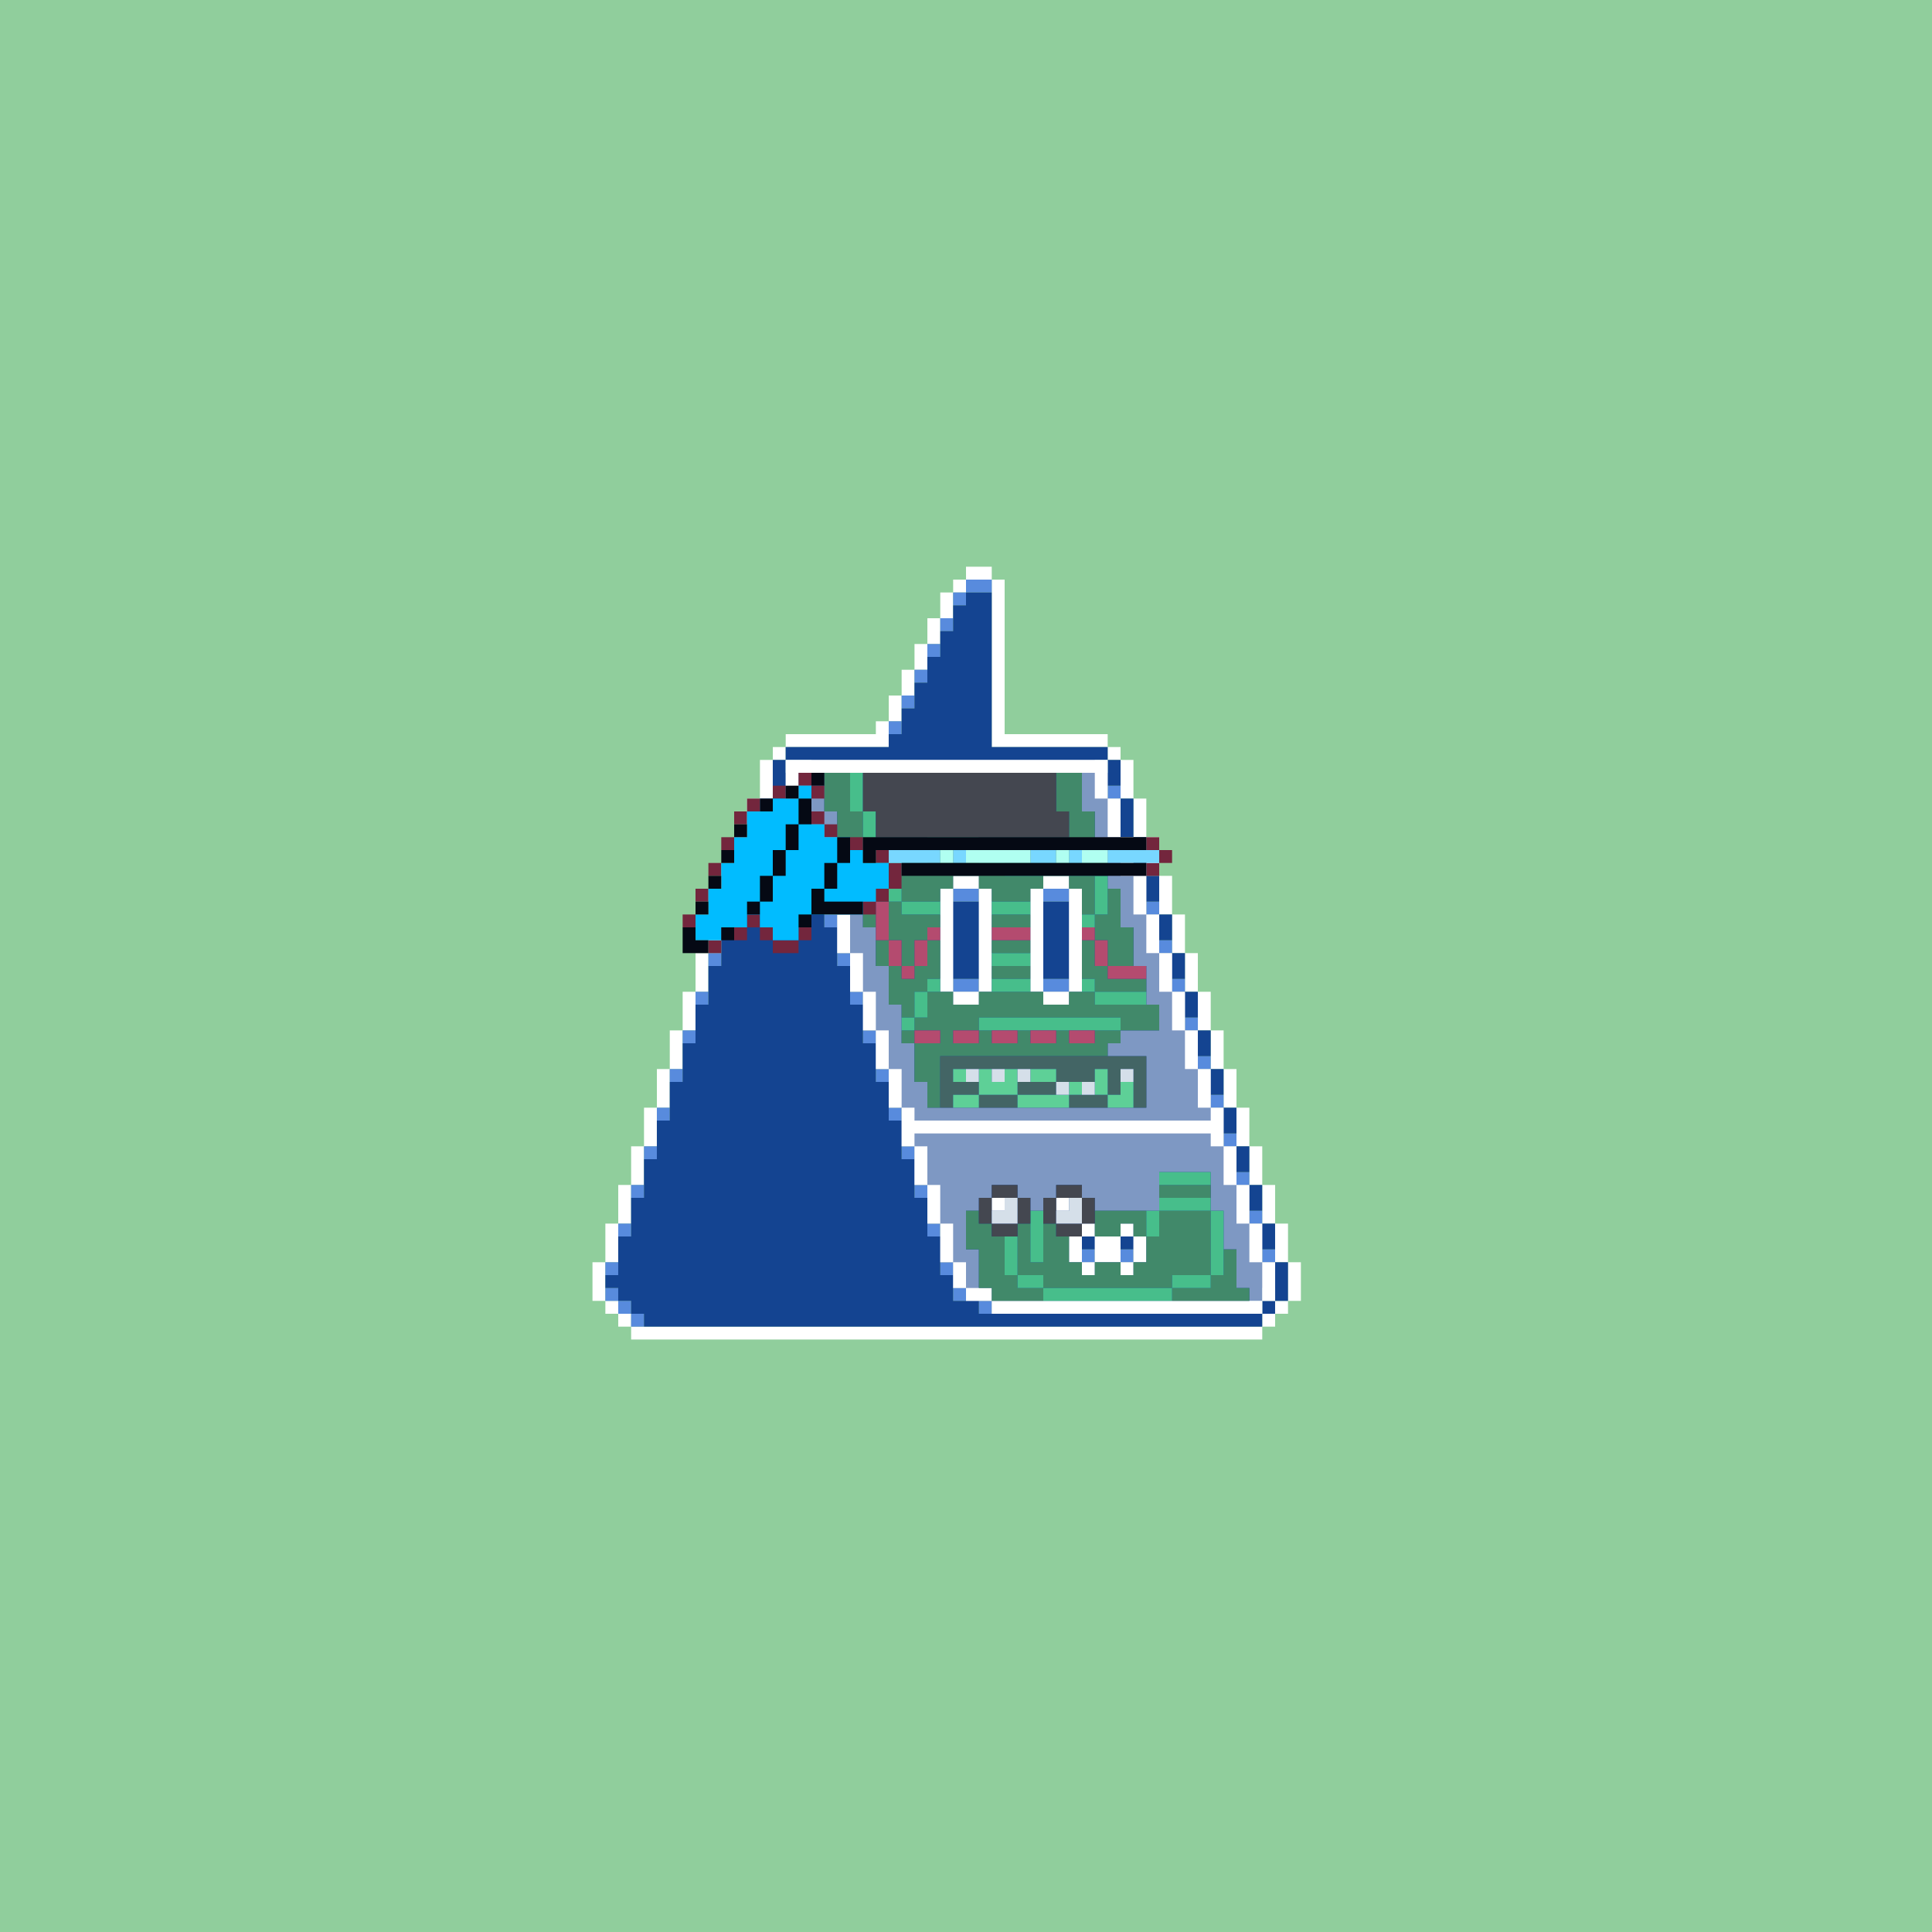 <svg xmlns="http://www.w3.org/2000/svg" xmlns:xlink="http://www.w3.org/1999/xlink" buffered-rendering="static" width="1200px" height="1200px" viewBox="0,0,1200,1200"><rect x="0" y="0" width="1200" height="1200" fill="#333333" stroke="none"/><defs><g id="bk"><path fill="#90CE9C" d="m0,0h1200v1200h-1200z"/></g><g id="bd"><path fill="#fff" d="m600,352h16v8h8v96h64v8h8v8h8v24h8v24h8v24h8v24h8v24h8v24h8v24h8v24h8v24h8v24h8v24h8v24h8v24h8v24h-8v8h-8v8h-8v8h-392v-8h-8v-8h-8v-8h-8v-24h8v-24h8v-24h8v-24h8v-24h8v-24h8v-24h8v-24h8v-24h8v-24h8v-24h8v-24h8v-24h8v-24h8v-8h8v-8h56v-8h8v-16h8v-16h8v-16h8v-16h8v-16h8v-8h8zm1,8h-1v8h-8v16h-8v16h-8v16h-8v16h-8v16h-8v16h-64v8h-8v24h-8v24h-8v24h-8v24h-8v24h-8v24h-8v24h-8v24h-8v24h-8v24h-8v24h-8v24h-8v24h-8v24h8v8h8v8h392v-8h8v-8h8v-24h-8v-24h-8v-24h-8v-24h-8v-24h-8v-24h-8v-24h-8v-24h-8v-24h-8v-24h-8v-24h-8v-24h-8v-24h-8v-24h-8v-8h-72v-104z"/><path fill="#588bdd" d="m600,360h16v8h-16v8h-8v-8h8zm-16,24h8v8h-8zm-8,16h8v8h-8zm-8,16h8v8h-8zm-8,16h8v8h-8zm-8,16h8v8h-8zm-64,24h16v8h-16zm192,0h8v8h-8zm8,16h8v8h-8zm-216,8h8v8h-8zm16,0h8v8h-8zm-24,24h8v8h-8zm32,0h8v8h-8zm208,16h8v8h-8zm-248,8h8v8h-8zm48,0h8v8h-8zm88,8h16v8h-16zm56,0h16v8h-16zm64,8h8v8h-8zm-264,8h8v8h-8zm64,0h8v8h-8zm208,16h8v8h-8zm-280,8h8v8h-8zm80,0h8v8h-8zm72,16h16v8h-16zm56,0h16v8h-16zm80,0h8v8h-8zm-296,8h8v8h-8zm96,0h8v8h-8zm208,16h8v8h-8zm-312,8h8v8h-8zm112,0h8v8h-8zm208,16h8v8h-8zm-328,8h8v8h-8zm128,0h8v8h-8zm208,16h8v8h-8zm-344,8h8v8h-8zm144,0h8v8h-8zm208,16h8v8h-8zm-360,8h8v8h-8zm160,0h8v8h-8zm208,16h8v8h-8zm-376,8h8v8h-8zm176,0h8v8h-8zm208,16h8v8h-8zm-392,8h8v8h-8zm192,0h8v8h-8zm96,16h8v8h-8zm24,0h8v8h-8zm88,0h8v8h-8zm-408,8h8v8h-8zm208,0h8v8h-8zm-208,16h8v8h8v8h8v8h-8v-8h-8v-8h-8zm216,0h8v8h-8zm192,0h8v8h-8v8h-8v-8h8zm-176,8h8v8h-8z"/><path fill="#144491" d="m600,368h16v96h72v8h8v16h-8v8h16v24h8v16h-8v8h16v16h-8v8h16v16h-8v8h16v16h-8v8h16v16h-8v8h16v16h-8v8h16v16h-8v8h16v16h-8v8h16v16h-8v8h16v16h-8v8h16v16h-8v8h16v24h-8v8h-8v8h-384v-8h-8v-8h-8v-8h-8v-8h8v-24h8v-24h8v-24h8v-24h8v-24h8v-24h8v-24h8v-24h8v-24h8v-24h8v-24h8v-24h8v-32h8v-8h64v-8h8v-16h8v-16h8v-16h8v-16h8v-16h8zm-111,104h-1v8h16v-8zm192,0h-1v8h8v-8zm-192,24h-1v8h8v-8zm8,24h-1v8h8v-8zm8,24h-1v8h8v-8zm88,8h-1v8h16v-8zm56,0h-1v8h16v-8zm-136,16h-1v8h8v-8zm8,24h-1v8h8v-8zm72,16h-1v8h16v-8zm56,0h-1v8h16v-8zm-120,8h-1v8h8v-8zm8,24h-1v8h8v-8zm8,24h-1v8h8v-8zm8,24h-1v8h8v-8zm8,24h-1v8h8v-8zm8,24h-1v8h8v-8zm8,24h-1v8h8v-8zm96,16h-1v8h8v-8zm24,0h-1v8h8v-8zm-112,8h-1v8h8v-8zm8,16h-1v8h8v-8zm192,0h-1v8h8v-8zm-176,8h-1v8h8v-8zm168,0h-1v8h8v-8z"/></g><g id="h"><path fill="#73263d" d="m496,480h8v8h8v8h-8v-8h-8zm-16,8h8v8h-8zm-16,8h8v8h-8v8h-8v-8h8zm40,8h8v8h8v8h-8v-8h-8zm-56,16h8v8h-8zm80,0h8v8h-8zm184,0h8v8h8v8h-8v8h-8v-8h8v-8h-8zm-168,8h8v8h8v16h-8v8h-8v8h-8v-8h8v-8h8v-16h-8zm-104,8h8v8h-8zm-8,16h8v8h-8zm-8,16h8v8h-8zm40,0h8v8h8v8h16v-8h8v8h-8v8h-16v-8h-8v-8h-8v8h-8v-8h8zm-24,16h8v8h-8z"/><path fill="#01bcff" d="m496,488h8v24h8v8h16v8h8v8h16v16h-8v8h-8v8h-32v8h-8v8h-16v-8h-8v-8h-8v8h-16v8h-16v-16h8v-16h8v-16h8v-16h8v-16h16v-8h16z"/><path fill="#78d7ff" d="m552,528h32v8h-32zm40,0h8v8h-8zm48,0h16v8h-16zm24,0h8v8h-8zm24,0h32v8h-32z"/><path fill="#b0fff1" d="m584,528h8v8h-8zm16,0h40v8h-40zm56,0h8v8h-8zm16,0h16v8h-16z"/><path fill="#050914" d="m504,480h8v8h-8zm-16,8h8v8h8v16h-8v16h-8v16h-8v16h-8v8h-8v-8h8v-16h8v-16h8v-16h8v-16h-8zm-16,8h8v8h-8zm-16,16h8v8h-8zm64,8h8v16h-8v16h-8v8h24v8h-32v8h-8v-8h8v-16h8v-16h8zm16,0h176v8h-168v8h-8zm-88,8h8v8h-8zm112,8h152v8h-152zm-120,8h8v8h-8zm-8,16h8v8h-8zm-8,16h8v8h8v8h-16zm24,0h8v8h-8z"/></g><g id="e"></g><g id="f"><path fill="#fff" d="m488,472h200v24h8v24h8v24h8v24h8v24h8v24h8v24h8v24h8v24h8v24h8v24h8v24h8v24h8v24h-8v8h-168v-8h-16v-8h-8v-16h-8v-24h-8v-24h-8v-24h-8v-24h-8v-24h-8v-24h-8v-24h-8v-24h-8v-24h-8v-24h-8v-24h-8v-24h-8zm9,8h-1v16h8v24h8v24h8v24h8v24h8v24h8v24h8v24h8v24h8v8h184v-8h-8v-24h-8v-24h-8v-24h-8v-24h-8v-24h-8v-24h-8v-24h-8v-24h-8v-16zm95,64h16v8h8v64h-8v8h-16v-8h-8v-64h8zm56,0h16v8h8v64h-8v8h-16v-8h-8v-64h8zm-55,8h-1v64h16v-64zm56,0h-1v64h16v-64zm-80,152h-1v8h8v24h8v24h8v24h8v16h16v8h168v-24h-8v-24h-8v-24h-8v-24h-8v-8zm47,40h8v8h-8zm40,0h8v8h-8zm16,16h8v8h16v-8h8v8h8v16h-8v8h-8v-8h-16v8h-8v-8h-8v-16h8zm1,8h-1v16h8v-16zm24,0h-1v16h8v-16z"/><path opacity=".45" fill="#fff" d="m488,472h200v24h8v24h8v24h8v24h8v24h8v24h8v24h8v24h8v24h8v24h8v24h8v24h8v24h8v24h-8v8h-168v-8h-16v-8h-8v-16h-8v-24h-8v-24h-8v-24h-8v-24h-8v-24h-8v-24h-8v-24h-8v-24h-8v-24h-8v-24h-8v-24h-8v-24h-8zm25,8h-1v24h8v24h8v24h8v24h8v24h8v24h8v24h8v24h8v16h136v-32h-24v-8h8v-8h24v-16h-8v-24h-8v-24h-8v-24h-8v-24h-8v-24h-8v-24zm79,64h16v8h8v64h-8v8h-16v-8h-8v-64h8zm56,0h16v8h8v64h-8v8h-16v-8h-8v-64h8zm-55,8h-1v64h16v-64zm56,0h-1v64h16v-64zm72,176h-1v24h-40v-8h-8v-8h-16v8h8v8h-8v-8h-8v8h-8v-8h-8v-8h-16v8h8v8h-8v-8h-8v8h-8v24h8v24h8v8h160v-8h-8v-24h-8v-24h-8v-24zm-49,32h8v8h16v-8h8v8h8v16h-8v8h-8v-8h-16v8h-8v-8h-8v-16h8zm1,8h-1v16h8v-16zm24,0h-1v16h8v-16z"/><path fill="#41896a" d="m512,480h16v24h8v24h8v-8h32v8h32v-8h56v-16h-8v-24h16v24h8v24h8v16h-8v24h8v-16h8v24h8v24h-16v8h24v8h-32v8h40v16h-24v8h-8v8h-104v32h-8v-16h-8v-24h-8v-8h8v-8h-8v-8h-8v-24h-8v-16h8v-24h-8v16h-8v-16h8v-8h-16v-24h-8v-24h-8zm33,48h-1v8h8v24h8v-24h16v-8zm64,0h-1v8h16v-8zm16,8h-1v8h24v8h-8v8h-24v-8h-8v-8h-16v8h-8v8h-24v8h24v8h-8v8h8v24h-8v8h16v8h16v-8h40v8h16v-8h16v-8h-8v-24h8v-16h-8v-16h-8v-8h16v-8zm-9,32h24v8h-24zm-63,16h-1v16h8v-16zm16,0h-1v16h8v-16zm112,0h-1v16h8v-16zm-65,0h24v8h-24zm-55,16h-1v8h8v-8zm55,0h24v8h-24zm-47,16h-1v16h8v-16zm40,16h-1v8h8v8h16v-8h8v8h16v-8h8v8h16v-8h16v-8zm-40,8h-1v8h16v-8zm24,0h-1v8h16v-8zm127,96h32v8h-32zm-120,16h8v8h8v8h8v24h8v-32h8v24h8v-24h8v8h8v16h8v8h8v-8h16v8h8v-8h8v-16h-8v-8h-8v8h-16v-16h32v16h8v-16h32v40h8v-16h8v24h8v8h-48v-8h-80v8h-32v-8h-8v-24h-8zm33,40h-1v8h16v-8zm96,0h-1v8h24v-8z"/><path fill="#47be8b" d="m528,480h8v24h8v24h32v-8h32v8h16v8h56v8h8v24h-8v8h-8v-8h8v-24h-56v-8h-16v-8h-32v8h-16v24h24v8h-24v-8h-8v-24h-8v-8h-8v-24h-8zm88,80h24v8h-24zm0,32h24v8h-24zm-40,16h8v8h-8v16h-8v8h-8v-8h8v-16h8zm40,0h24v8h-24zm56,0h8v8h32v8h-32v-8h-8zm-64,24h88v8h-88zm112,96h32v8h-32zm0,16h32v8h8v40h-8v8h-24v8h-80v-8h-16v-8h-8v-24h8v24h16v8h80v-8h24v-40h-32v16h-8v-16h8zm-80,8h8v32h-8z"/><path fill="#444750" d="m536,480h120v24h8v16h-120v-16h-8zm80,256h16v8h8v16h-8v8h-16v-8h-8v-16h8zm40,0h16v8h8v16h-8v8h-16v-8h-8v-16h8zm-39,8h-1v16h16v-16zm40,0h-1v16h16v-16z"/><path fill="#b44b6f" d="m536,552h8v8h8v24h8v16h8v-16h8v-8h8v8h-8v16h-8v8h-8v-8h-8v-16h-8v-24h-8zm80,24h24v8h-24zm56,0h8v8h8v16h24v8h-24v-8h-8v-16h-8zm-104,64h16v8h-16zm24,0h16v8h-16zm24,0h16v8h-16zm24,0h16v8h-16zm24,0h16v8h-16z"/><path fill="#436565" d="m584,656h128v32h-8v-24h-8v16h-8v8h-24v-8h24v-16h-8v8h-24v8h-24v8h-24v-8h-16v8h-8zm9,8h-1v8h16v8h24v-8h24v-8z"/><path fill="#5ed097" d="m592,664h8v8h-8zm16,0h8v8h8v-8h8v16h32v-8h8v8h-8v8h-32v-8h-24v8h-16v-8h16zm32,0h16v8h-16zm40,0h8v16h8v-8h8v16h-16v-8h-8z"/><path fill="#d5dfe9" d="m600,664h8v8h-8zm16,0h8v8h-8zm16,0h8v8h-8zm64,0h8v8h-8zm-40,8h8v8h-8zm16,0h8v8h-8zm-48,72h8v16h-16v-8h8zm40,0h8v16h-16v-8h8z"/></g></defs><use href="#bk"/><use href="#bd"/><use href="#f"/><use href="#h"/><use href="#e"/></svg>